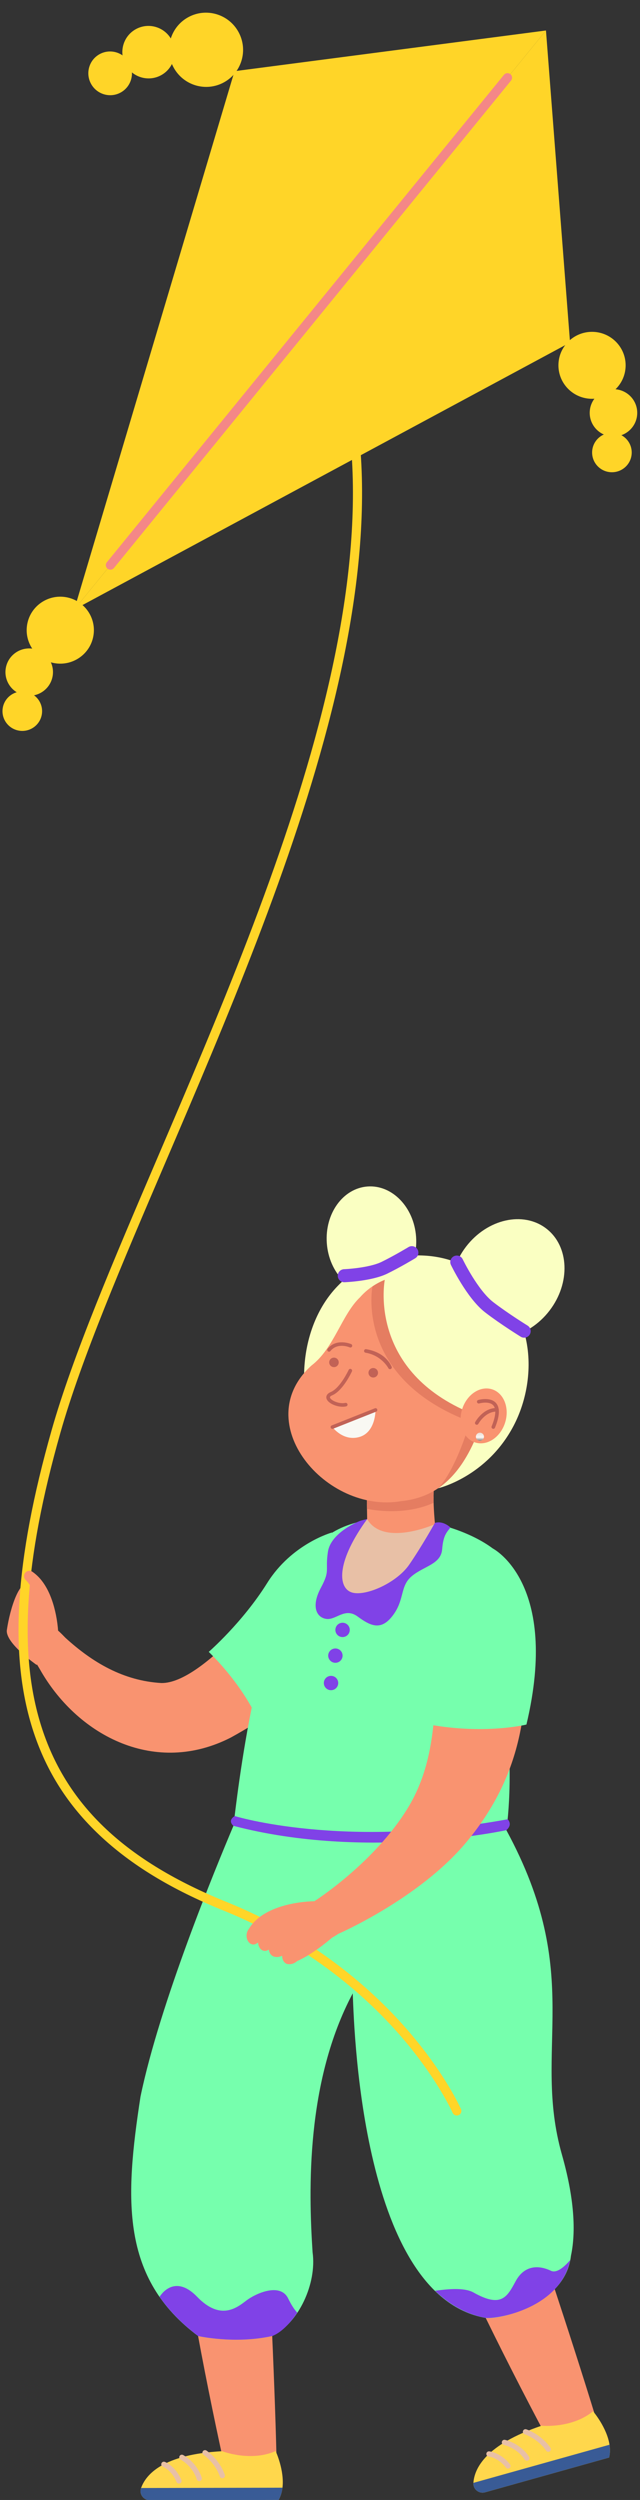 <?xml version="1.0" encoding="UTF-8"?> <svg xmlns="http://www.w3.org/2000/svg" width="147" height="574" viewBox="0 0 147 574" fill="none"><rect x="0" y="0" width="147" height="574" fill="#333333" stroke="none"/><path d="M79.963 426.293C71.14 449.63 61.207 474.084 60.844 499.251C61.75 520.336 63.001 543.35 63.516 564.39C63.722 571.545 53.01 572.872 51.484 565.869C46.501 543.181 42.294 520.291 39.308 497.257C37.613 470.199 46.566 444.945 55.114 419.598C60.194 400.102 86.783 407.278 79.963 426.293Z" fill="#F99370"></path><path d="M63.311 562.773C63.311 562.773 65.364 567.175 64.881 571.179C64.764 572.167 64.493 573.127 63.997 573.992L34.398 574.059C32.959 574.062 31.914 572.653 32.388 571.3C32.394 571.284 32.399 571.268 32.405 571.252C33.503 568.156 37.438 563.524 51.038 562.801C51.038 562.801 57.5 565.324 63.311 562.773Z" fill="#FFD74C"></path><path d="M40.967 570.224C40.785 570.181 40.625 570.054 40.549 569.868C39.447 567.178 37.441 566.37 37.42 566.362C37.112 566.242 36.96 565.895 37.08 565.588C37.201 565.281 37.549 565.131 37.857 565.249C37.959 565.289 40.365 566.258 41.659 569.417C41.784 569.722 41.637 570.071 41.33 570.195C41.211 570.244 41.084 570.252 40.967 570.224Z" fill="#E8C0A6"></path><path d="M45.626 569.653C45.426 569.606 45.256 569.459 45.191 569.25C44.23 566.183 41.522 564.745 41.495 564.73C41.202 564.578 41.087 564.217 41.239 563.925C41.392 563.633 41.753 563.518 42.046 563.67C42.175 563.736 45.222 565.338 46.336 568.894C46.434 569.209 46.258 569.544 45.942 569.642C45.835 569.675 45.727 569.677 45.626 569.653Z" fill="#E8C0A6"></path><path d="M50.928 568.992C50.735 568.947 50.569 568.808 50.499 568.608C49.372 565.405 46.782 563.666 46.756 563.649C46.48 563.467 46.404 563.096 46.587 562.822C46.769 562.547 47.14 562.471 47.416 562.652C47.536 562.73 50.365 564.617 51.631 568.214C51.74 568.525 51.576 568.866 51.263 568.975C51.151 569.013 51.035 569.018 50.928 568.992Z" fill="#E8C0A6"></path><path d="M32.406 571.252L64.881 571.179C64.764 572.167 64.493 573.127 63.997 573.993L34.398 574.059C32.959 574.062 31.914 572.653 32.388 571.3L32.406 571.252Z" fill="#395B96"></path><path d="M115.44 417.719C113.238 442.559 110.266 468.772 116.705 493.111C123.266 513.178 130.679 535.011 136.851 555.139C138.98 561.976 129.02 566.12 125.661 559.784C114.741 539.263 104.514 518.34 95.423 496.953C86.491 471.343 86.363 444.039 87.759 417.336C87.393 397.198 116.88 397.579 115.44 417.719Z" fill="#F99370"></path><path d="M136.218 553.638C136.218 553.638 139.383 557.329 139.999 561.314C140.152 562.297 140.149 563.294 139.906 564.26L111.413 572.245C110.027 572.633 108.641 571.556 108.733 570.125C108.734 570.109 108.735 570.091 108.736 570.074C108.958 566.798 111.5 561.283 124.404 556.948C124.404 556.948 131.309 557.65 136.218 553.638Z" fill="#FFD74C"></path><path d="M116.704 566.793C116.517 566.8 116.329 566.721 116.206 566.562C114.419 564.266 112.268 564.024 112.246 564.022C111.917 563.989 111.677 563.696 111.71 563.367C111.744 563.039 112.038 562.801 112.367 562.833C112.476 562.845 115.055 563.134 117.153 565.83C117.356 566.091 117.308 566.466 117.047 566.668C116.945 566.748 116.824 566.788 116.704 566.793Z" fill="#E8C0A6"></path><path d="M121.039 564.997C120.834 565.005 120.631 564.908 120.511 564.724C118.758 562.028 115.761 561.367 115.732 561.36C115.408 561.292 115.201 560.976 115.269 560.653C115.337 560.331 115.653 560.124 115.977 560.191C116.119 560.221 119.486 560.948 121.518 564.076C121.698 564.352 121.619 564.722 121.341 564.902C121.247 564.961 121.143 564.993 121.039 564.997Z" fill="#E8C0A6"></path><path d="M125.967 562.942C125.769 562.949 125.572 562.86 125.451 562.686C123.501 559.902 120.537 558.92 120.507 558.911C120.192 558.809 120.019 558.473 120.121 558.159C120.223 557.845 120.559 557.673 120.874 557.773C121.011 557.817 124.245 558.877 126.434 562.003C126.624 562.274 126.557 562.646 126.286 562.834C126.188 562.902 126.077 562.937 125.967 562.942Z" fill="#E8C0A6"></path><path d="M108.736 570.074L139.999 561.314C140.152 562.297 140.149 563.294 139.906 564.26L111.413 572.245C110.027 572.633 108.641 571.556 108.733 570.125L108.736 570.074Z" fill="#395B96"></path><path d="M8.421 382.275C8.421 382.275 1.135 377.22 1.578 374.231C2.338 369.107 4.587 362.208 6.938 363.782C9.288 365.356 12.99 372.898 13.284 374.687C13.284 374.687 11.914 377.219 8.421 382.275Z" fill="#F99370"></path><path d="M86.287 368.191C77.757 381.707 67.275 391.073 53.037 398.934C35.722 407.794 18.166 398.656 9.505 383.87C7.778 380.739 3.721 375.765 8.383 373.264C11.139 371.89 13.27 374.244 15.012 376.028C21.274 381.743 28.36 385.917 37.061 386.429C46.73 386.586 63.447 365.221 69.124 357.457C76.483 346.718 92.792 356.955 86.287 368.191Z" fill="#F99370"></path><path d="M76.248 351.863C76.248 351.863 67.038 354.396 61.368 363.468C55.697 372.541 47.942 379.276 47.942 379.276C47.942 379.276 56.912 387.639 60.531 398.011C60.531 398.011 84.555 396.444 76.248 351.863Z" fill="#76FFAD"></path><path d="M131.134 517.963C129.889 529.209 114.567 532.673 111.562 532.205C82.309 527.11 81.267 462.388 81.019 457.68C70.282 477.859 70.852 502.729 71.799 517.148C72.803 524.339 68.532 533.492 62.524 536.356C53.874 538.267 45.495 536.356 45.495 536.356C27.722 523.068 28.641 504.973 32.273 481.383C36.712 459.912 49.596 428.725 53.618 419.217C54.405 412.955 59.292 367.992 71.599 356.279C79.981 344.284 103.364 348.146 113.217 355.555C121.399 361.695 110.394 366.398 112.879 375.687C114.169 380.554 115.03 384.983 115.82 390.426H115.816C118.305 407.312 116.304 420.212 116.304 420.212C134.484 453.748 122.15 470.368 129.07 494.721C132.228 505.843 132.149 513.224 131.134 517.963Z" fill="#76FFAD"></path><path d="M81.062 363.974C91.802 366.576 99.91 349.95 99.91 349.95C99.91 349.95 99.518 345.845 99.593 343.618L84.271 345.256L84.33 348.785L84.326 348.788C84.119 349.138 75.181 362.549 81.062 363.974Z" fill="#F99370"></path><path d="M86.214 296.978C91.875 296.564 96.062 290.731 95.567 283.95C95.071 277.169 90.08 272.007 84.419 272.421C78.758 272.835 74.571 278.668 75.067 285.449C75.562 292.23 80.553 297.392 86.214 296.978Z" fill="#FAFFC2"></path><path d="M104.586 289.753C104.419 289.69 104.25 289.629 104.08 289.57H104.08C98.537 287.632 92.071 287.83 86.115 290.102C83.656 290.714 81.021 292.004 78.429 294.41C78.249 294.577 78.079 294.75 77.906 294.921C77.891 294.934 77.876 294.946 77.86 294.959L77.864 294.963C69.009 303.766 68.153 318.816 72.075 327.264L86.271 307.562L101.387 330.212L100.624 341.714C100.624 341.714 111.822 339.141 117.998 327.306C124.119 315.576 123.325 296.551 104.586 289.753Z" fill="#FAFFC2"></path><path d="M101.104 327.908C101.086 328.019 101.073 328.134 101.05 328.244C101.023 328.4 100.992 328.55 100.956 328.701C100.601 328.465 99.592 338.081 99.574 345.061C92.985 348.035 85.644 346.714 84.301 346.438C84.016 339.058 85.18 329.913 85.785 326.492C85.964 325.69 86.094 325.221 86.116 325.123C86.17 324.906 86.233 324.694 86.304 324.485C87.041 322.297 88.707 320.637 90.746 319.838C90.751 319.838 90.75 319.838 90.75 319.838C92.166 319.285 93.755 319.15 95.343 319.533C96.913 319.916 98.251 320.755 99.247 321.878C99.291 321.922 99.331 321.971 99.371 322.015C100.714 323.609 101.396 325.732 101.104 327.908Z" fill="#E57D61"></path><path d="M111.787 322.57C109.955 329.636 106.767 337.497 100.633 341.714L100.624 341.713C98.147 343.402 95.233 344.352 92.21 344.659C74.852 347.688 57.117 326.614 71.535 313.534C76.719 309.585 78.461 301.896 82.674 297.88C86.876 293.097 93.406 291.703 99.371 293.921C110.828 298.036 114.352 311.101 111.787 322.57Z" fill="#F99370"></path><path d="M76.356 327.661L86.251 323.732C86.251 323.732 86.333 328.915 82.465 329.96C78.77 330.959 76.356 327.661 76.356 327.661Z" fill="#F9F8F3"></path><path d="M84.712 315.593C84.489 315.033 84.765 314.399 85.327 314.178C85.889 313.956 86.526 314.23 86.748 314.79C86.971 315.35 86.696 315.984 86.134 316.206C85.571 316.428 84.935 316.153 84.712 315.593Z" fill="#C16256"></path><path d="M75.689 313.207C75.466 312.647 75.741 312.013 76.303 311.792C76.866 311.57 77.502 311.844 77.725 312.404C77.948 312.964 77.672 313.598 77.11 313.82C76.548 314.042 75.911 313.768 75.689 313.207Z" fill="#C16256"></path><path d="M76.063 327.954C76.025 327.915 75.993 327.868 75.971 327.814C75.886 327.602 75.99 327.362 76.202 327.278L86.098 323.349C86.31 323.265 86.551 323.368 86.636 323.579C86.721 323.791 86.617 324.031 86.405 324.116L76.509 328.045C76.351 328.107 76.177 328.066 76.063 327.954Z" fill="#C16256"></path><path d="M53.915 416.969C53.915 416.969 78.683 424.658 116.599 417.709C116.599 417.709 117.873 418.871 116.303 420.211C116.303 420.211 84.143 427.246 53.617 419.216C53.617 419.216 52.133 418.082 53.915 416.969Z" fill="#8042E7"></path><path d="M75.423 321.793C75.221 321.592 75.074 321.376 75.002 321.153C74.906 320.854 74.809 320.106 75.988 319.604C78.151 318.685 80.064 314.572 80.083 314.531C80.179 314.324 80.425 314.232 80.633 314.327C80.84 314.423 80.932 314.667 80.837 314.875C80.754 315.055 78.772 319.319 76.314 320.364C76.035 320.482 75.718 320.672 75.792 320.9C76 321.549 77.895 322.421 79.32 322.108C79.543 322.059 79.765 322.2 79.814 322.422C79.863 322.645 79.722 322.865 79.499 322.914C78.138 323.214 76.281 322.644 75.423 321.793Z" fill="#C16256"></path><path d="M111.788 322.57C111.653 323.153 111.51 323.731 111.342 324.312C111.194 324.842 111.026 325.38 110.848 325.918C110.822 325.99 110.798 326.054 110.782 326.123C110.588 326.682 110.396 327.223 110.21 327.755C110.073 328.108 109.941 328.462 109.801 328.805C109.646 329.194 109.488 329.579 109.326 329.953C108.761 331.299 108.163 332.558 107.521 333.732C107.089 334.518 106.637 335.269 106.171 335.977C104.581 338.354 102.762 340.278 100.634 341.714L100.625 341.713C104.143 338.107 106.926 329.566 106.926 329.566L105.799 325.548C81.54 315.186 85.557 295.379 85.557 295.379C86.464 294.75 87.402 294.241 88.382 293.849C89.038 293.581 89.713 293.372 90.401 293.215C90.463 293.202 90.531 293.185 90.599 293.172C92.18 292.845 93.853 292.789 95.625 293.034C96.831 293.193 98.075 293.491 99.373 293.922C102.379 294.923 104.955 296.707 107.005 299.069C107.086 299.166 107.162 299.258 107.247 299.35C108.709 301.1 109.894 303.144 110.776 305.398C112.724 310.399 113.177 316.434 111.788 322.57Z" fill="#E57D61"></path><path d="M88.381 293.846C88.381 293.846 84.522 313.387 106.147 323.563L114.594 319.893C114.594 319.893 122.044 307.326 113.777 296.334C107.908 288.531 94.086 289.811 88.381 293.846Z" fill="#FAFFC2"></path><path d="M116.023 326.619C114.97 329.996 111.905 332.048 109.178 331.204C106.451 330.36 105.094 326.939 106.147 323.563C107.2 320.187 110.265 318.134 112.992 318.978C115.719 319.822 117.077 323.243 116.023 326.619Z" fill="#F99370"></path><path d="M113.013 327.945C112.898 327.831 112.857 327.654 112.923 327.495C113.891 325.145 114.02 323.478 113.298 322.673C112.338 321.6 110.102 322.226 110.079 322.232C109.859 322.295 109.63 322.168 109.567 321.949C109.504 321.73 109.63 321.502 109.85 321.438C109.962 321.406 112.602 320.674 113.914 322.121C114.878 323.191 114.803 325.105 113.689 327.808C113.602 328.019 113.36 328.12 113.149 328.033C113.096 328.013 113.051 327.982 113.013 327.945Z" fill="#C16256"></path><path d="M109.216 327.012C109.089 326.887 109.054 326.689 109.144 326.524C109.217 326.388 110.985 323.194 114.158 323.278C114.387 323.285 114.568 323.475 114.562 323.702C114.555 323.93 114.365 324.11 114.136 324.104C111.467 324.033 109.889 326.887 109.873 326.916C109.765 327.117 109.513 327.192 109.312 327.084C109.275 327.064 109.243 327.04 109.216 327.012Z" fill="#C16256"></path><path d="M111.161 329.962C111.114 330.471 110.661 330.846 110.149 330.798C109.637 330.751 109.261 330.299 109.309 329.79C109.357 329.28 109.81 328.906 110.321 328.953C110.833 329.001 111.209 329.452 111.161 329.962Z" fill="url(#paint0_linear_338_227)"></path><path d="M126.211 300.93C131.088 294.573 130.752 286.13 125.461 282.071C120.17 278.011 111.927 279.873 107.051 286.23C102.174 292.586 102.51 301.029 107.801 305.089C113.092 309.148 121.335 307.286 126.211 300.93Z" fill="#FAFFC2"></path><path d="M81.027 367.285C88.68 369.389 98.795 356.227 99.909 349.95C99.909 349.95 88.101 355.233 84.329 348.785C80.154 352.811 71.979 364.796 81.027 367.285Z" fill="#E8C0A6"></path><path d="M120.438 372.75C121.765 390.688 120.474 407.009 107.038 423.063C96.228 435.979 77.69 444.022 77.69 444.022C68.351 450.371 70.54 437.97 72.201 436.53C72.201 436.53 85.983 427.794 93.746 414.996C101.163 402.77 99.84 388.175 100.221 374.163C99.354 360.988 119.454 359.592 120.438 372.75Z" fill="#F99370"></path><path d="M113.219 355.553C113.219 355.553 128.635 363.455 120.915 395.962C120.915 395.962 110.11 398.631 95.864 395.404C95.864 395.404 93.177 372.301 99.417 362.234C105.658 352.166 113.219 355.553 113.219 355.553Z" fill="#76FFAD"></path><path d="M83.742 310.473C83.651 310.381 83.603 310.249 83.626 310.112C83.663 309.887 83.877 309.735 84.103 309.773C88.665 310.533 89.812 313.536 89.942 313.768C90.071 314 89.964 314.219 89.76 314.323C89.556 314.426 89.307 314.345 89.203 314.142C89.188 314.113 87.648 311.198 83.966 310.587C83.878 310.572 83.801 310.531 83.742 310.473Z" fill="#C16256"></path><path d="M75.287 310.23C75.139 310.083 75.122 309.846 75.256 309.68C77.267 307.176 80.615 308.587 80.648 308.602C80.858 308.693 80.954 308.936 80.862 309.145C80.771 309.354 80.527 309.45 80.318 309.359C80.199 309.308 77.513 308.191 75.903 310.196C75.76 310.374 75.499 310.402 75.32 310.26C75.308 310.25 75.297 310.24 75.287 310.23Z" fill="#C16256"></path><path d="M82.609 349.238C82.609 349.238 75.984 351.789 75.314 356.316C74.644 360.843 75.919 360.409 73.693 364.573C71.467 368.737 72.61 371.325 74.894 371.699C77.179 372.072 79.164 368.964 82.152 371.161C85.14 373.358 87.555 374.51 90.279 370.845C93.002 367.181 91.816 364.166 94.625 361.853C97.433 359.54 101.283 359.155 101.558 355.718C101.833 352.282 102.711 351.813 103.441 350.699C103.441 350.699 101.783 349.07 99.882 349.668C99.882 349.668 97.009 354.853 94.005 359.23C90.999 363.607 83.424 366.824 80.5 365.516C77.577 364.208 77.414 358.308 84.329 348.784C84.329 348.785 82.987 349.08 82.609 349.238Z" fill="#8042E7"></path><path d="M80.098 375.083C79.626 375.862 78.61 376.111 77.828 375.642C77.047 375.172 76.796 374.159 77.267 373.381C77.739 372.602 78.755 372.352 79.537 372.822C80.319 373.293 80.57 374.305 80.098 375.083Z" fill="#8042E7"></path><path d="M78.451 380.987C77.979 381.766 76.962 382.016 76.181 381.546C75.399 381.076 75.148 380.064 75.62 379.285C76.092 378.507 77.108 378.257 77.89 378.727C78.671 379.197 78.922 380.209 78.451 380.987Z" fill="#8042E7"></path><path d="M77.449 387.28C76.977 388.058 75.96 388.308 75.179 387.838C74.397 387.368 74.146 386.356 74.618 385.578C75.09 384.799 76.106 384.549 76.888 385.019C77.669 385.49 77.92 386.501 77.449 387.28Z" fill="#8042E7"></path><path d="M104.922 485.73C104.518 485.73 104.132 485.495 103.96 485.103C103.926 485.027 100.498 477.34 92.317 467.813C84.775 459.032 71.532 446.843 51.269 438.641C39.39 433.833 30.105 428.186 22.884 421.377C15.691 414.594 10.724 406.829 7.698 397.637C2.021 380.394 3.342 358.39 11.854 328.39C16.703 311.299 26.099 289.352 36.046 266.116C63.587 201.781 97.864 121.715 71.756 68.979C71.5 68.461 71.714 67.834 72.234 67.579C72.754 67.323 73.383 67.536 73.64 68.054C100.173 121.652 65.687 202.208 37.977 266.936C28.057 290.109 18.686 311.997 13.874 328.959C5.481 358.54 4.152 380.156 9.692 396.986C15.541 414.751 29.003 427.373 52.059 436.704C72.751 445.08 86.271 457.542 93.97 466.522C102.33 476.274 105.743 483.944 105.884 484.266C106.116 484.795 105.873 485.411 105.343 485.643C105.205 485.701 105.062 485.73 104.922 485.73Z" fill="#FFD528"></path><path d="M8.592 374.472C8.599 374.447 8.607 374.372 8.613 374.316L8.632 374.129L8.663 373.742C8.68 373.48 8.695 373.215 8.704 372.949C8.722 372.418 8.725 371.882 8.71 371.348C8.677 370.282 8.585 369.216 8.397 368.184C8.214 367.151 7.938 366.148 7.539 365.224C7.337 364.766 7.112 364.318 6.841 363.913C6.571 363.507 6.266 363.131 5.924 362.792L5.879 362.749C5.399 362.274 5.397 361.501 5.874 361.022C6.299 360.595 6.963 360.548 7.442 360.879C8.001 361.266 8.513 361.715 8.973 362.203C9.435 362.692 9.829 363.224 10.192 363.771C10.907 364.87 11.446 366.043 11.873 367.233C12.304 368.424 12.618 369.636 12.864 370.859C12.985 371.47 13.087 372.084 13.169 372.703C13.211 373.013 13.247 373.325 13.279 373.639L13.321 374.117L13.338 374.362C13.343 374.45 13.348 374.519 13.351 374.638L13.359 375.06C13.385 376.395 12.32 377.497 10.98 377.524C9.64 377.55 8.533 376.489 8.507 375.154C8.503 374.922 8.535 374.686 8.592 374.472Z" fill="#F99370"></path><path d="M57.145 442.914C57.15 442.906 57.151 442.896 57.156 442.887C60.98 436.504 72.199 436.53 72.199 436.53C72.199 436.53 74.226 438.542 77.587 443.718C77.587 443.718 72.844 448.234 68.264 450.261L68.261 450.26C68.125 450.378 67.983 450.49 67.829 450.584C67.575 450.742 67.294 450.862 67.007 450.924C66.72 450.994 66.432 450.996 66.155 450.969C65.371 450.894 64.792 450.044 64.807 449.042C64.789 449.051 64.773 449.061 64.755 449.07C64.491 449.196 64.19 449.285 63.874 449.322C63.556 449.361 63.214 449.321 62.888 449.226C62.267 449.029 61.831 448.382 61.724 447.618L61.545 447.73C60.745 448.226 59.795 447.797 59.424 446.771C59.336 446.527 59.291 446.272 59.28 446.019L58.899 446.255C58.099 446.752 57.15 446.323 56.779 445.296C56.479 444.471 56.652 443.517 57.145 442.914Z" fill="#F99370"></path><path d="M125.401 7L17.06 139.941L53.868 16.344L125.401 7Z" fill="#FFD528"></path><path d="M130.932 78.644L17.06 139.941L125.401 7L130.932 78.644Z" fill="#FFD528"></path><path d="M25.357 130.804C25.125 130.804 24.891 130.728 24.696 130.57C24.246 130.206 24.177 129.548 24.542 129.1L115.749 17.183C116.115 16.735 116.775 16.666 117.226 17.031C117.676 17.395 117.745 18.053 117.379 18.501L26.172 130.417C25.965 130.672 25.663 130.804 25.357 130.804Z" fill="#F48787"></path><path d="M21.447 146.025C20.706 150.206 16.702 152.998 12.504 152.26C8.306 151.522 5.503 147.534 6.244 143.353C6.984 139.172 10.988 136.38 15.186 137.118C19.384 137.856 22.188 141.844 21.447 146.025Z" fill="#FFD528"></path><path d="M12.085 155.262C11.561 158.219 8.73 160.193 5.762 159.671C2.793 159.149 0.811 156.33 1.335 153.373C1.859 150.416 4.69 148.442 7.658 148.964C10.627 149.486 12.609 152.305 12.085 155.262Z" fill="#FFD528"></path><path d="M9.599 164.078C9.162 166.541 6.803 168.186 4.33 167.751C1.856 167.317 0.205 164.967 0.641 162.503C1.078 160.04 3.437 158.395 5.91 158.83C8.384 159.264 10.035 161.614 9.599 164.078Z" fill="#FFD528"></path><path d="M128.269 83.578C128.103 87.821 131.421 91.395 135.681 91.56C139.941 91.725 143.528 88.42 143.694 84.177C143.861 79.935 140.542 76.361 136.282 76.196C132.023 76.031 128.435 79.336 128.269 83.578Z" fill="#FFD528"></path><path d="M51.45 18.9C47.342 21.166 42.169 19.659 39.895 15.534C37.622 11.41 39.108 6.229 43.216 3.963C47.323 1.697 52.496 3.204 54.77 7.329C57.043 11.453 55.557 16.634 51.45 18.9Z" fill="#FFD528"></path><path d="M135.452 94.582C135.335 97.582 137.681 100.109 140.694 100.226C143.706 100.343 146.243 98.006 146.36 95.006C146.478 92.006 144.131 89.479 141.119 89.362C138.107 89.245 135.57 91.582 135.452 94.582Z" fill="#FFD528"></path><path d="M37.024 17.258C34.12 18.86 30.462 17.795 28.854 14.878C27.246 11.961 28.298 8.298 31.202 6.696C34.106 5.093 37.764 6.159 39.372 9.075C40.98 11.992 39.929 15.655 37.024 17.258Z" fill="#FFD528"></path><path d="M136.005 103.722C135.908 106.222 137.863 108.327 140.373 108.425C142.882 108.522 144.997 106.575 145.094 104.075C145.192 101.576 143.237 99.47 140.727 99.373C138.217 99.275 136.103 101.223 136.005 103.722Z" fill="#FFD528"></path><path d="M27.724 21.239C25.304 22.575 22.256 21.687 20.916 19.256C19.576 16.826 20.452 13.774 22.872 12.439C25.292 11.104 28.34 11.991 29.68 14.421C31.02 16.852 30.144 19.904 27.724 21.239Z" fill="#FFD528"></path><path d="M36.656 541.549V541.576C36.656 541.576 36.553 541.537 36.656 541.549Z" fill="#A523A2"></path><path d="M66.172 527.705C66.896 529.154 67.548 530.219 68.272 530.987C66.491 533.693 64.356 535.678 62.524 536.356C53.874 538.267 45.495 536.356 45.495 536.356C41.78 533.54 38.882 530.552 36.656 527.373V527.365C36.656 527.365 39.872 521.753 45.291 527.365C50.713 532.976 54.519 529.777 56.63 528.175C58.745 526.578 64.34 524.036 66.172 527.705Z" fill="#8042E7"></path><path d="M130.968 518.914C128.684 529.887 114.486 532.471 111.561 532.205C107.043 531.351 103.202 529.135 99.939 525.975C103.764 525.399 106.985 525.364 108.726 526.347C115.162 529.977 116.487 527.377 118.434 523.778C120.38 520.179 123.569 519.96 126.541 521.377C127.811 521.984 129.478 520.645 130.968 518.914Z" fill="#8042E7"></path><path d="M104.925 289.778C104.925 289.778 108.464 297.155 112.365 300.155C115.897 302.87 120.393 305.637 120.393 305.637" stroke="#8042E7" stroke-width="3" stroke-linecap="round"></path><path d="M79.08 292.91C79.08 292.91 85.011 292.68 88.29 291.084C91.258 289.638 94.599 287.617 94.599 287.617" stroke="#8042E7" stroke-width="3" stroke-linecap="round"></path><defs><linearGradient id="paint0_linear_338_227" x1="110.235" y1="328.949" x2="110.235" y2="330.802" gradientUnits="userSpaceOnUse"><stop stop-color="#F2E4DB"></stop><stop offset="0" stop-color="#EBDED5"></stop><stop offset="0.575" stop-color="#FCF7F4"></stop><stop offset="1" stop-color="#8C847F"></stop></linearGradient></defs></svg> 